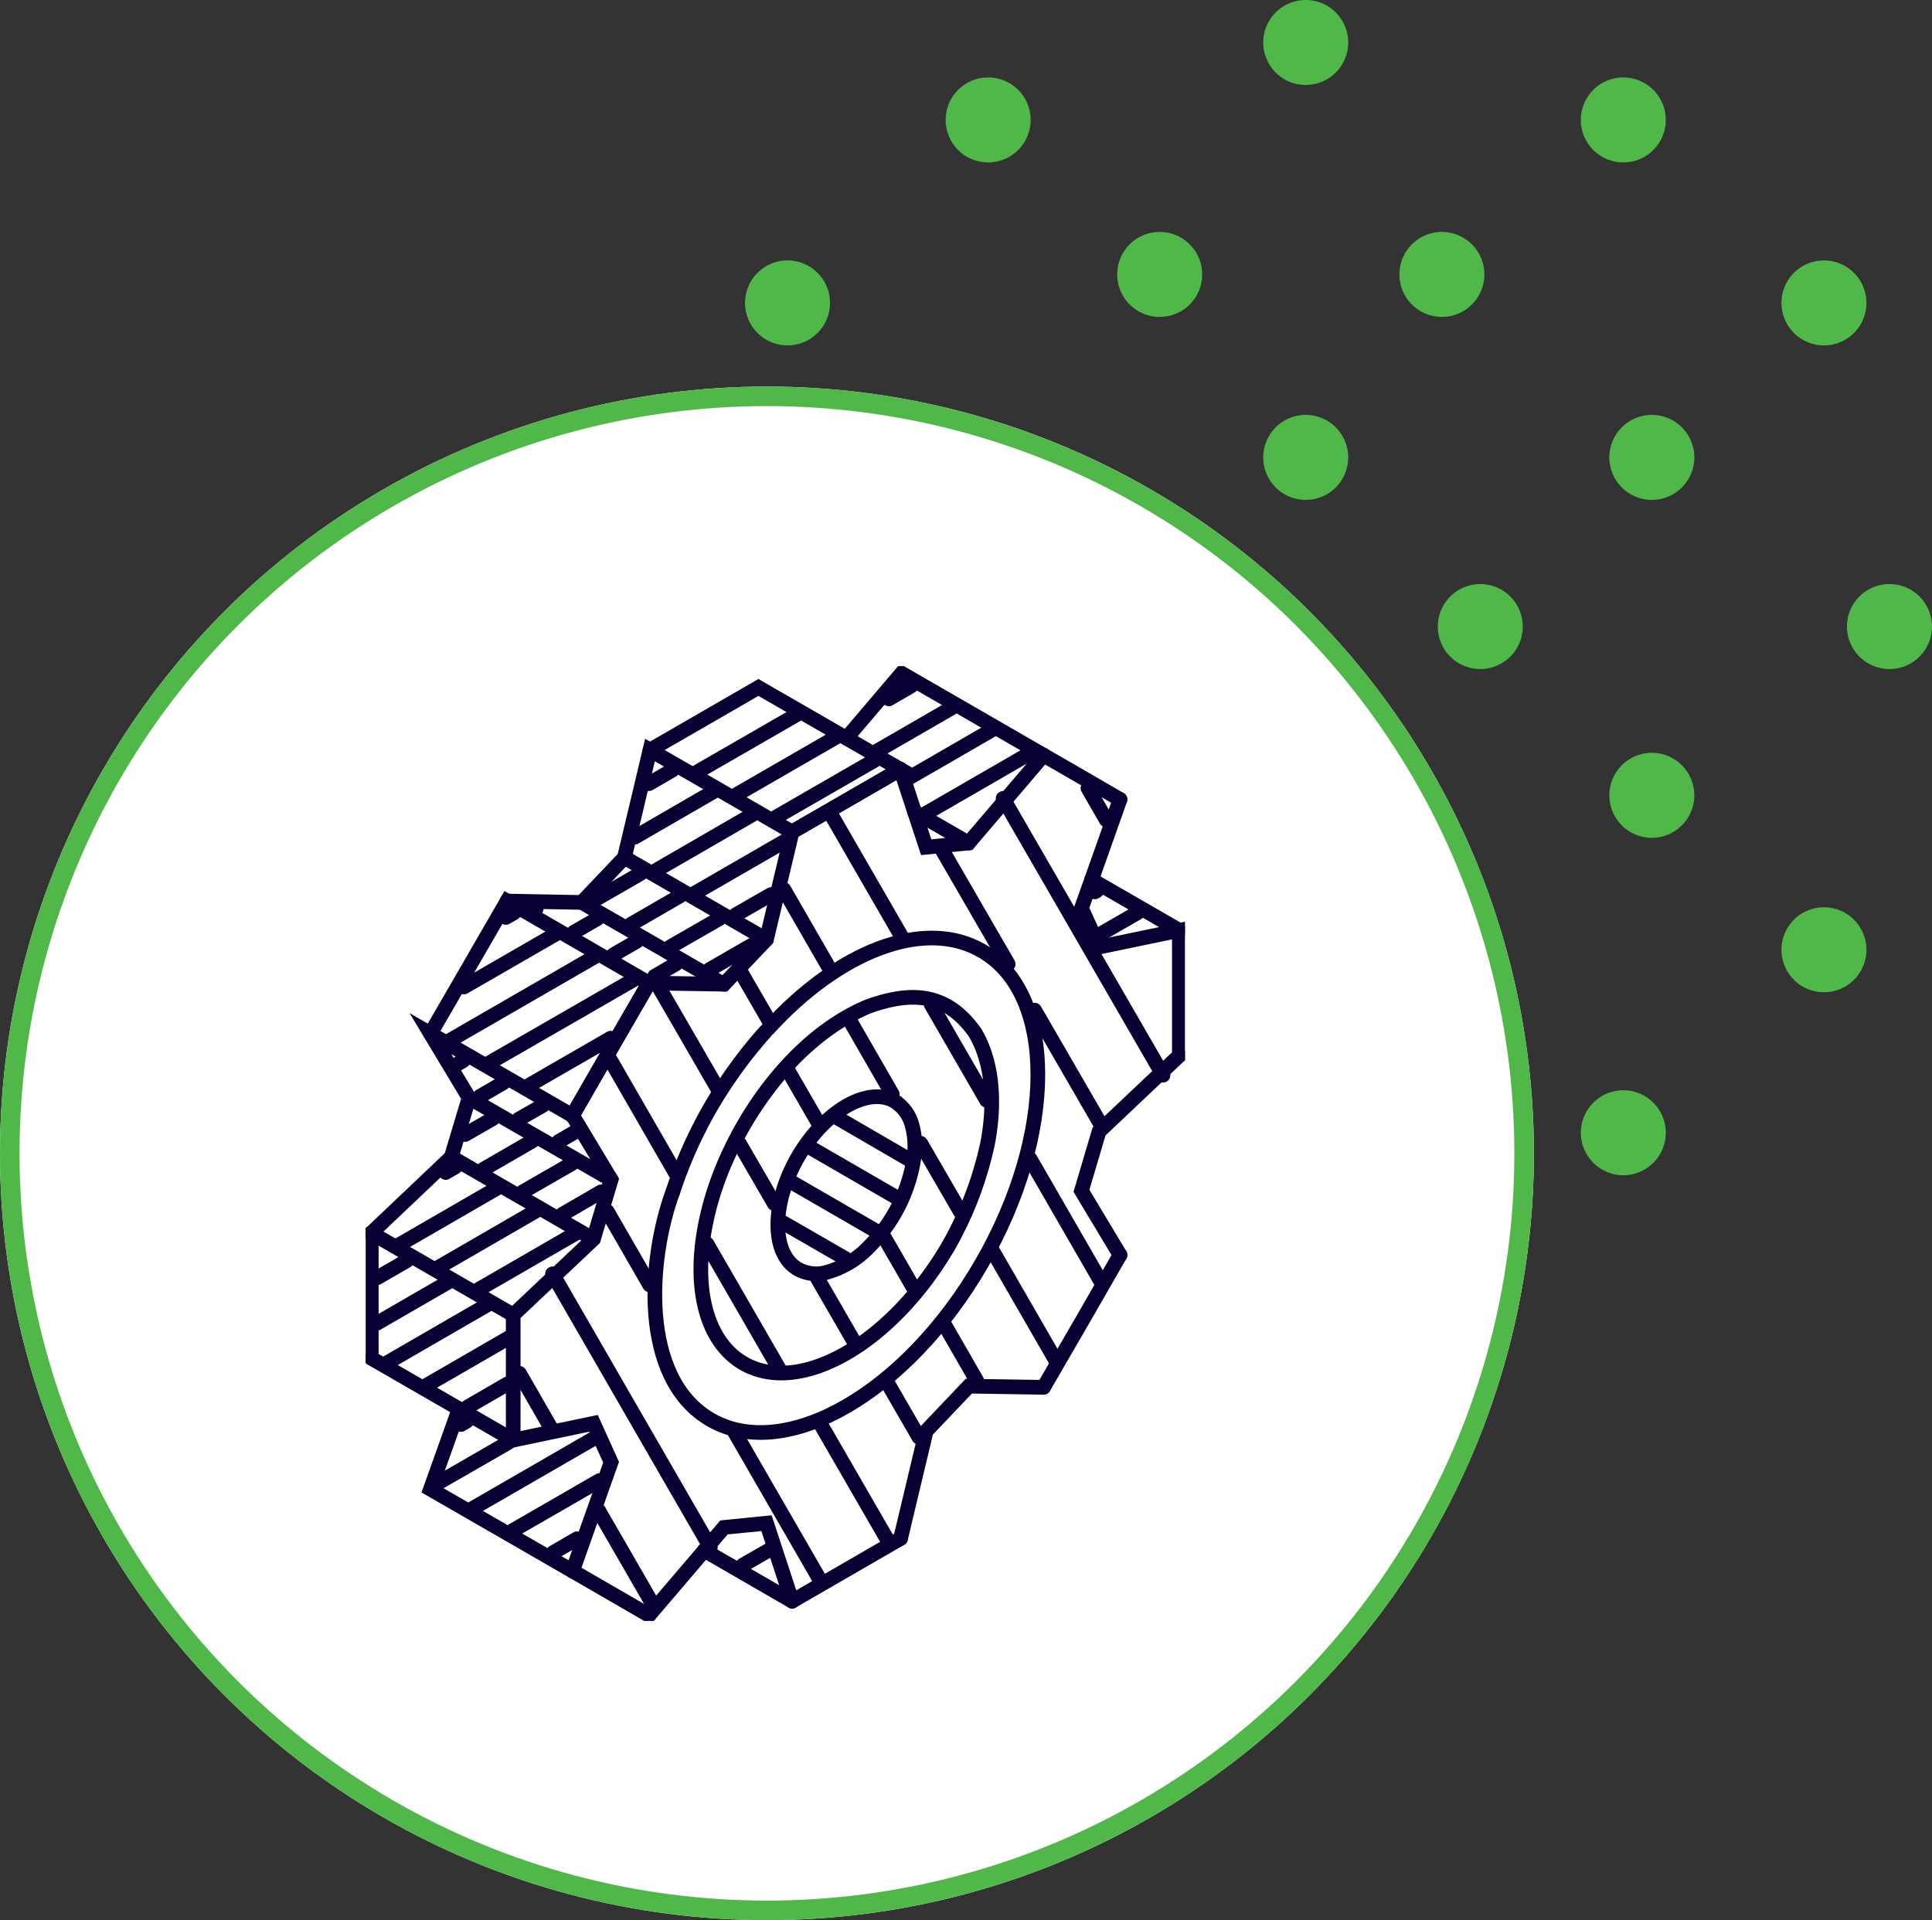 <svg id="quick-and-easy-setup" xmlns="http://www.w3.org/2000/svg" xmlns:xlink="http://www.w3.org/1999/xlink" width="197.758" height="196.585" viewBox="0 0 197.758 196.585">
  <rect x="0" y="0" width="197.758" height="196.585" fill="#333333" stroke="none"/>
  <defs>
    <clipPath id="clip-path">
      <rect id="Rectangle_1419" data-name="Rectangle 1419" width="83.858" height="97.749" fill="none" stroke="#070033" stroke-width="1.5"/>
    </clipPath>
  </defs>
  <g id="Graphic_Element" data-name="Graphic Element">
    <g id="Ellipse_20" data-name="Ellipse 20" transform="translate(0 39.577)" fill="#fff" stroke="#50b848" stroke-width="2">
      <circle cx="78.504" cy="78.504" r="78.504" stroke="none"/>
      <circle cx="78.504" cy="78.504" r="77.504" fill="none"/>
    </g>
    <g id="Group_3888" data-name="Group 3888" transform="translate(76.261)">
      <path id="Path_4689" data-name="Path 4689" d="M14.649,8.02a4.349,4.349,0,1,0,6.151,0,4.347,4.347,0,0,0-6.151,0" transform="translate(-13.374 19.917)" fill="#50b848"/>
      <path id="Path_4673" data-name="Path 4673" d="M49.334,16.4a4.351,4.351,0,1,0,0,6.151,4.351,4.351,0,0,0,0-6.151" transform="translate(70.888 44.672)" fill="#50b848"/>
      <path id="Path_4674" data-name="Path 4674" d="M32.587,16.4a4.349,4.349,0,1,0,6.151,0,4.347,4.347,0,0,0-6.151,0" transform="translate(39.597 44.673)" fill="#50b848"/>
      <path id="Path_4676" data-name="Path 4676" d="M36.291,29.512a4.349,4.349,0,1,0,6.151,0,4.347,4.347,0,0,0-6.151,0" transform="translate(50.535 83.385)" fill="#50b848"/>
      <path id="Path_4679" data-name="Path 4679" d="M41.486,24.773a4.349,4.349,0,1,0,6.151,0,4.347,4.347,0,0,0-6.151,0" transform="translate(65.876 69.39)" fill="#50b848"/>
      <path id="Path_4683" data-name="Path 4683" d="M37.029,20.773a4.349,4.349,0,1,0,6.151,0,4.347,4.347,0,0,0-6.151,0" transform="translate(52.715 57.578)" fill="#50b848"/>
      <path id="Path_4685" data-name="Path 4685" d="M28.067,1.275a4.349,4.349,0,1,0,6.151,0,4.347,4.347,0,0,0-6.151,0" transform="translate(26.249 0)" fill="#50b848"/>
      <path id="Path_4686" data-name="Path 4686" d="M19.844,3.281a4.349,4.349,0,1,0,6.151,0,4.347,4.347,0,0,0-6.151,0" transform="translate(1.966 5.923)" fill="#50b848"/>
      <path id="Path_4687" data-name="Path 4687" d="M42.441,9.432a4.349,4.349,0,1,0-6.151,0,4.347,4.347,0,0,0,6.151,0" transform="translate(50.533 5.923)" fill="#50b848"/>
      <path id="Path_4688" data-name="Path 4688" d="M47.637,14.171a4.349,4.349,0,1,0-6.151,0,4.347,4.347,0,0,0,6.151,0" transform="translate(65.876 19.917)" fill="#50b848"/>
      <path id="Path_4690" data-name="Path 4690" d="M30.437,13.433a4.349,4.349,0,1,0-6.151,0,4.347,4.347,0,0,0,6.151,0" transform="translate(15.083 17.738)" fill="#50b848"/>
      <path id="Path_4691" data-name="Path 4691" d="M37.744,13.433a4.349,4.349,0,1,0-6.151,0,4.347,4.347,0,0,0,6.151,0" transform="translate(36.662 17.738)" fill="#50b848"/>
      <path id="Path_4692" data-name="Path 4692" d="M37.029,12.021a4.349,4.349,0,1,0,6.151,0,4.347,4.347,0,0,0-6.151,0" transform="translate(52.715 31.733)" fill="#50b848"/>
      <path id="Path_4694" data-name="Path 4694" d="M28.067,12.021a4.349,4.349,0,1,0,6.151,0,4.347,4.347,0,0,0-6.151,0" transform="translate(26.249 31.733)" fill="#50b848"/>
    </g>
  </g>
  <g id="Group_4990" data-name="Group 4990" transform="translate(37.432 68.196)">
    <g id="Group_4952" data-name="Group 4952" clip-path="url(#clip-path)">
      <path id="Path_22729" data-name="Path 22729" d="M53.629,74.69c-2.5,6.754-3.483,19.085,3.881,23.345,7.669,4.406,20.074-2.744,27.728-16.011,7.672-13.26,7.672-27.61,0-32.013-5.926-3.41-14.667.086-21.832,7.964" transform="translate(-22.19 -20.869)" fill="none" stroke="#070033" stroke-linecap="round" stroke-miterlimit="10" stroke-width="1.5"/>
      <line id="Line_1433" data-name="Line 1433" x1="8.985" y1="5.185" transform="translate(74.302 21.871)" fill="none" stroke="#070033" stroke-linecap="round" stroke-miterlimit="10" stroke-width="1.5"/>
      <line id="Line_1434" data-name="Line 1434" x2="14.541" y2="8.378" transform="translate(10.579 44.198)" fill="none" stroke="#070033" stroke-linecap="round" stroke-miterlimit="10" stroke-width="1.5"/>
      <line id="Line_1435" data-name="Line 1435" x2="14.526" y2="8.38" transform="translate(0.572 70.861)" fill="none" stroke="#070033" stroke-linecap="round" stroke-miterlimit="10" stroke-width="1.5"/>
      <path id="Path_22730" data-name="Path 22730" d="M64.473,65.5a47.123,47.123,0,0,0-5.583,7.7,45.989,45.989,0,0,0-3.881,8.687" transform="translate(-23.569 -28.065)" fill="none" stroke="#070033" stroke-linecap="round" stroke-miterlimit="10" stroke-width="1.5"/>
      <path id="Path_22731" data-name="Path 22731" d="M132.135,90.175l-3.946-6.569,1.8-6.078,8.222-7.778" transform="translate(-54.924 -29.885)" fill="none" stroke="#070033" stroke-linecap="round" stroke-miterlimit="10" stroke-width="1.5"/>
      <path id="Path_22732" data-name="Path 22732" d="M121.4,119.039q3.934-6.752,7.828-13.553" transform="translate(-52.014 -45.197)" fill="none" stroke="#070033" stroke-linecap="round" stroke-miterlimit="10" stroke-width="1.5"/>
      <path id="Path_22733" data-name="Path 22733" d="M95.792,144.585l2.625-11.008,4.361-4.59,7.649.121" transform="translate(-41.043 -55.266)" fill="none" stroke="#070033" stroke-linecap="round" stroke-miterlimit="10" stroke-width="1.5"/>
      <path id="Path_22734" data-name="Path 22734" d="M76.369,162.691c3.7-2.131,7.4-4.283,11.1-6.413" transform="translate(-32.721 -66.959)" fill="none" stroke="#070033" stroke-linecap="round" stroke-miterlimit="10" stroke-width="1.5"/>
      <path id="Path_22735" data-name="Path 22735" d="M50.742,162.958l5.662-6.635,2.01-2.358,4.353-.436,2.623,7.984" transform="translate(-21.741 -65.781)" fill="none" stroke="#070033" stroke-linecap="round" stroke-miterlimit="10" stroke-width="1.5"/>
      <path id="Path_22736" data-name="Path 22736" d="M37.045,162.094c2.595,1.516,5.218,3.018,7.828,4.534" transform="translate(-15.872 -69.451)" fill="none" stroke="#070033" stroke-linecap="round" stroke-miterlimit="10" stroke-width="1.5"/>
      <path id="Path_22737" data-name="Path 22737" d="M32.491,80.494l3.946,6.569-1.8,6.078-8.219,7.77V113.73l8.219-1.717,1.8,3.982-3.946,11.136" transform="translate(-11.318 -34.489)" fill="none" stroke="#070033" stroke-linecap="round" stroke-miterlimit="10" stroke-width="1.5"/>
      <path id="Path_22738" data-name="Path 22738" d="M44.874,56.782c-2.623,4.5-5.233,9.036-7.828,13.552" transform="translate(-15.873 -24.329)" fill="none" stroke="#070033" stroke-linecap="round" stroke-miterlimit="10" stroke-width="1.5"/>
      <path id="Path_22739" data-name="Path 22739" d="M65.389,29.689,62.766,40.7l-4.353,4.59-7.671-.121" transform="translate(-21.741 -12.721)" fill="none" stroke="#070033" stroke-linecap="round" stroke-miterlimit="10" stroke-width="1.5"/>
      <path id="Path_22740" data-name="Path 22740" d="M87.47,18.482c-3.7,2.159-7.4,4.275-11.1,6.406" transform="translate(-32.721 -7.919)" fill="none" stroke="#070033" stroke-linecap="round" stroke-miterlimit="10" stroke-width="1.5"/>
      <path id="Path_22741" data-name="Path 22741" d="M110.427,15.954l-7.672,8.993-4.337.432-1.2-3.632L95.792,17.4" transform="translate(-41.043 -6.836)" fill="none" stroke="#070033" stroke-linecap="round" stroke-miterlimit="10" stroke-width="1.5"/>
      <path id="Path_22742" data-name="Path 22742" d="M129.226,20.488c-2.6-1.516-5.205-3.023-7.828-4.534" transform="translate(-52.014 -6.836)" fill="none" stroke="#070033" stroke-linecap="round" stroke-miterlimit="10" stroke-width="1.5"/>
      <path id="Path_22743" data-name="Path 22743" d="M138.21,50.1V37.291L129.989,39l-1.8-3.982,1.037-2.91,2.91-8.219" transform="translate(-54.924 -10.235)" fill="none" stroke="#070033" stroke-linecap="round" stroke-miterlimit="10" stroke-width="1.5"/>
      <line id="Line_1436" data-name="Line 1436" x1="8.985" y1="5.19" transform="translate(34.663 90.542)" fill="none" stroke="#070033" stroke-linecap="round" stroke-miterlimit="10" stroke-width="1.5"/>
      <path id="Path_22744" data-name="Path 22744" d="M14.529,133.077,11.6,141.283l14.541,8.378" transform="translate(-4.972 -57.018)" fill="none" stroke="#070033" stroke-linecap="round" stroke-miterlimit="10" stroke-width="1.5"/>
      <line id="Line_1437" data-name="Line 1437" y2="12.811" transform="translate(0.572 58.038)" fill="none" stroke="#070033" stroke-linecap="round" stroke-miterlimit="10" stroke-width="1.5"/>
      <line id="Line_1438" data-name="Line 1438" x1="14.526" y1="8.385" transform="translate(0.571 58.038)" fill="none" stroke="#070033" stroke-linecap="round" stroke-miterlimit="10" stroke-width="1.5"/>
      <path id="Path_22745" data-name="Path 22745" d="M23.717,96.337,9.191,87.952,1,95.729" transform="translate(-0.429 -37.684)" fill="none" stroke="#070033" stroke-linecap="round" stroke-miterlimit="10" stroke-width="1.5"/>
      <path id="Path_22746" data-name="Path 22746" d="M26.117,74.222,11.6,65.837l3.947,6.569-1.816,6.07" transform="translate(-4.971 -28.208)" fill="none" stroke="#070033" stroke-linecap="round" stroke-miterlimit="10" stroke-width="1.5"/>
      <path id="Path_22747" data-name="Path 22747" d="M26.117,64.044,33.95,50.477l-14.5-8.393L11.6,55.659" transform="translate(-4.971 -18.031)" fill="none" stroke="#070033" stroke-linecap="round" stroke-miterlimit="10" stroke-width="1.5"/>
      <path id="Path_22748" data-name="Path 22748" d="M47.493,50.613,32.967,42.228l-7.641-.144" transform="translate(-10.851 -18.031)" fill="none" stroke="#070033" stroke-linecap="round" stroke-miterlimit="10" stroke-width="1.5"/>
      <path id="Path_22749" data-name="Path 22749" d="M57.589,42.677,43.063,34.292l-4.368,4.6" transform="translate(-16.579 -14.693)" fill="none" stroke="#070033" stroke-linecap="round" stroke-miterlimit="10" stroke-width="1.5"/>
      <path id="Path_22750" data-name="Path 22750" d="M63.489,23.417,48.955,15.032,46.338,26.039" transform="translate(-19.854 -6.44)" fill="none" stroke="#070033" stroke-linecap="round" stroke-miterlimit="10" stroke-width="1.5"/>
      <path id="Path_22751" data-name="Path 22751" d="M65.451,18.614l11.094-6.406L62.019,3.824l-11.1,6.406" transform="translate(-21.816 -1.638)" fill="none" stroke="#070033" stroke-linecap="round" stroke-miterlimit="10" stroke-width="1.5"/>
      <line id="Line_1439" data-name="Line 1439" x1="5.533" y1="3.2" transform="translate(56.179 14.911)" fill="none" stroke="#070033" stroke-linecap="round" stroke-miterlimit="10" stroke-width="1.5"/>
      <path id="Path_22752" data-name="Path 22752" d="M86.111,7.917l5.642-6.635,14.526,8.386" transform="translate(-36.895 -0.549)" fill="none" stroke="#070033" stroke-linecap="round" stroke-miterlimit="10" stroke-width="1.5"/>
      <path id="Path_22753" data-name="Path 22753" d="M77.186,60.257c-8.222,3.4-14.639,13.132-16.521,21.552-1.543,6.756-.305,12.667,3.725,15,5.806,3.354,15.228-2.081,21.053-12.146a36.8,36.8,0,0,0,3.926-10.345c.714-3.679.692-8.042-1.273-11.358C85.2,58.84,81.576,58.691,77.186,60.257Z" transform="translate(-25.717 -25.424)" fill="none" stroke="#070033" stroke-linecap="round" stroke-miterlimit="10" stroke-width="1.5"/>
      <path id="Path_22754" data-name="Path 22754" d="M75.861,94.783c-2.731-1.564-2.731-6.7,0-11.452,2.744-4.723,7.183-7.311,9.913-5.725a4.177,4.177,0,0,1,1.8,2.53,8.039,8.039,0,0,1,.207,3A16.288,16.288,0,0,1,83.2,92.448a9.478,9.478,0,0,1-4.3,2.643A3.885,3.885,0,0,1,75.861,94.783Z" transform="translate(-31.626 -33.051)" fill="none" stroke="#070033" stroke-linecap="round" stroke-miterlimit="10" stroke-width="1.5"/>
      <line id="Line_1440" data-name="Line 1440" x1="10.317" y2="5.949" transform="translate(41.918 9.562)" fill="none" stroke="#070033" stroke-linecap="round" stroke-miterlimit="10" stroke-width="1.5"/>
      <line id="Line_1441" data-name="Line 1441" x1="10.287" y2="5.939" transform="translate(37.908 7.247)" fill="none" stroke="#070033" stroke-linecap="round" stroke-miterlimit="10" stroke-width="1.5"/>
      <line id="Line_1442" data-name="Line 1442" x1="10.317" y2="5.947" transform="translate(33.876 4.924)" fill="none" stroke="#070033" stroke-linecap="round" stroke-miterlimit="10" stroke-width="1.5"/>
      <line id="Line_1443" data-name="Line 1443" x1="3.604" y2="2.068" transform="translate(37.886 23.387)" fill="none" stroke="#070033" stroke-linecap="round" stroke-miterlimit="10" stroke-width="1.5"/>
      <line id="Line_1444" data-name="Line 1444" x1="9.256" y2="5.342" transform="translate(33.691 17.897)" fill="none" stroke="#070033" stroke-linecap="round" stroke-miterlimit="10" stroke-width="1.5"/>
      <line id="Line_1445" data-name="Line 1445" x1="10.022" y2="5.798" transform="translate(29.667 15.145)" fill="none" stroke="#070033" stroke-linecap="round" stroke-miterlimit="10" stroke-width="1.5"/>
      <line id="Line_1446" data-name="Line 1446" x1="8.058" y2="4.66" transform="translate(27.535 12.858)" fill="none" stroke="#070033" stroke-linecap="round" stroke-miterlimit="10" stroke-width="1.5"/>
      <line id="Line_1447" data-name="Line 1447" x1="2.395" y2="1.387" transform="translate(29.001 10.649)" fill="none" stroke="#070033" stroke-linecap="round" stroke-miterlimit="10" stroke-width="1.5"/>
      <line id="Line_1448" data-name="Line 1448" x1="4.317" y2="2.487" transform="translate(35.22 28.564)" fill="none" stroke="#070033" stroke-linecap="round" stroke-miterlimit="10" stroke-width="1.5"/>
      <line id="Line_1449" data-name="Line 1449" x1="5.039" y2="2.9" transform="translate(31.167 25.848)" fill="none" stroke="#070033" stroke-linecap="round" stroke-miterlimit="10" stroke-width="1.5"/>
      <line id="Line_1450" data-name="Line 1450" x1="5.023" y2="2.903" transform="translate(27.158 23.523)" fill="none" stroke="#070033" stroke-linecap="round" stroke-miterlimit="10" stroke-width="1.5"/>
      <line id="Line_1451" data-name="Line 1451" x1="4.968" y2="2.865" transform="translate(23.196 21.215)" fill="none" stroke="#070033" stroke-linecap="round" stroke-miterlimit="10" stroke-width="1.5"/>
      <line id="Line_1452" data-name="Line 1452" x1="5.555" y1="9.629" transform="translate(23.854 86.474)" fill="none" stroke="#070033" stroke-linecap="round" stroke-miterlimit="10" stroke-width="1.5"/>
      <line id="Line_1453" data-name="Line 1453" x1="3.153" y1="5.483" transform="translate(15.74 72.407)" fill="none" stroke="#070033" stroke-linecap="round" stroke-miterlimit="10" stroke-width="1.5"/>
      <line id="Line_1454" data-name="Line 1454" x1="16.155" y1="28.003" transform="translate(19.123 62.219)" fill="none" stroke="#070033" stroke-linecap="round" stroke-miterlimit="10" stroke-width="1.5"/>
      <line id="Line_1455" data-name="Line 1455" x1="8.872" y1="15.368" transform="translate(37.779 78.455)" fill="none" stroke="#070033" stroke-linecap="round" stroke-miterlimit="10" stroke-width="1.5"/>
      <line id="Line_1456" data-name="Line 1456" x1="4.34" y1="7.528" transform="translate(24.726 55.828)" fill="none" stroke="#070033" stroke-linecap="round" stroke-miterlimit="10" stroke-width="1.5"/>
      <line id="Line_1457" data-name="Line 1457" x1="7.104" y1="12.302" transform="translate(46.445 77.403)" fill="none" stroke="#070033" stroke-linecap="round" stroke-miterlimit="10" stroke-width="1.5"/>
      <line id="Line_1458" data-name="Line 1458" x1="6.746" y1="11.717" transform="translate(24.956 40.165)" fill="none" stroke="#070033" stroke-linecap="round" stroke-miterlimit="10" stroke-width="1.5"/>
      <line id="Line_1459" data-name="Line 1459" x1="3.182" y1="5.505" transform="translate(53.448 73.449)" fill="none" stroke="#070033" stroke-linecap="round" stroke-miterlimit="10" stroke-width="1.5"/>
      <line id="Line_1460" data-name="Line 1460" x1="6.017" y1="10.41" transform="translate(30.01 32.859)" fill="none" stroke="#070033" stroke-linecap="round" stroke-miterlimit="10" stroke-width="1.5"/>
      <line id="Line_1461" data-name="Line 1461" x1="3.238" y1="5.634" transform="translate(59.319 67.545)" fill="none" stroke="#070033" stroke-linecap="round" stroke-miterlimit="10" stroke-width="1.5"/>
      <line id="Line_1462" data-name="Line 1462" x1="2.767" y1="4.784" transform="translate(38.488 31.479)" fill="none" stroke="#070033" stroke-linecap="round" stroke-miterlimit="10" stroke-width="1.5"/>
      <line id="Line_1463" data-name="Line 1463" x1="6.405" y1="11.116" transform="translate(64.194 59.916)" fill="none" stroke="#070033" stroke-linecap="round" stroke-miterlimit="10" stroke-width="1.5"/>
      <line id="Line_1464" data-name="Line 1464" x1="4.711" y1="8.171" transform="translate(42.806 22.868)" fill="none" stroke="#070033" stroke-linecap="round" stroke-miterlimit="10" stroke-width="1.5"/>
      <line id="Line_1465" data-name="Line 1465" x1="7.271" y1="12.609" transform="translate(67.997 50.432)" fill="none" stroke="#070033" stroke-linecap="round" stroke-miterlimit="10" stroke-width="1.5"/>
      <line id="Line_1466" data-name="Line 1466" x1="7.422" y1="12.861" transform="translate(47.537 15.017)" fill="none" stroke="#070033" stroke-linecap="round" stroke-miterlimit="10" stroke-width="1.5"/>
      <line id="Line_1467" data-name="Line 1467" x1="6.826" y1="11.795" transform="translate(68.468 35.219)" fill="none" stroke="#070033" stroke-linecap="round" stroke-miterlimit="10" stroke-width="1.5"/>
      <line id="Line_1468" data-name="Line 1468" x1="6.829" y1="11.802" transform="translate(58.938 18.706)" fill="none" stroke="#070033" stroke-linecap="round" stroke-miterlimit="10" stroke-width="1.5"/>
      <line id="Line_1469" data-name="Line 1469" x1="16.369" y1="28.338" transform="translate(65.245 13.544)" fill="none" stroke="#070033" stroke-linecap="round" stroke-miterlimit="10" stroke-width="1.5"/>
      <line id="Line_1470" data-name="Line 1470" x1="1.871" y1="3.253" transform="translate(73.931 12.5)" fill="none" stroke="#070033" stroke-linecap="round" stroke-miterlimit="10" stroke-width="1.5"/>
      <line id="Line_1471" data-name="Line 1471" x1="2.681" y2="1.544" transform="translate(38.594 90.507)" fill="none" stroke="#070033" stroke-linecap="round" stroke-miterlimit="10" stroke-width="1.5"/>
      <line id="Line_1472" data-name="Line 1472" x1="10.864" y2="6.277" transform="translate(57.289 8.833)" fill="none" stroke="#070033" stroke-linecap="round" stroke-miterlimit="10" stroke-width="1.5"/>
      <line id="Line_1473" data-name="Line 1473" x1="8.557" y2="4.946" transform="translate(55.516 6.553)" fill="none" stroke="#070033" stroke-linecap="round" stroke-miterlimit="10" stroke-width="1.5"/>
      <line id="Line_1474" data-name="Line 1474" x1="7.608" y2="4.396" transform="translate(52.412 4.258)" fill="none" stroke="#070033" stroke-linecap="round" stroke-miterlimit="10" stroke-width="1.5"/>
      <line id="Line_1475" data-name="Line 1475" x1="2.275" y2="1.316" transform="translate(53.549 2.042)" fill="none" stroke="#070033" stroke-linecap="round" stroke-miterlimit="10" stroke-width="1.5"/>
      <line id="Line_1476" data-name="Line 1476" x1="2.179" y2="1.266" transform="translate(29.573 30.493)" fill="none" stroke="#070033" stroke-linecap="round" stroke-miterlimit="10" stroke-width="1.5"/>
      <line id="Line_1477" data-name="Line 1477" x1="2.4" y2="1.387" transform="translate(25.342 28.178)" fill="none" stroke="#070033" stroke-linecap="round" stroke-miterlimit="10" stroke-width="1.5"/>
      <line id="Line_1478" data-name="Line 1478" x1="2.416" y2="1.395" transform="translate(21.309 25.853)" fill="none" stroke="#070033" stroke-linecap="round" stroke-miterlimit="10" stroke-width="1.5"/>
      <line id="Line_1479" data-name="Line 1479" x1="0.055" y2="0.043" transform="translate(17.393 24.84)" fill="none" stroke="#070033" stroke-linecap="round" stroke-miterlimit="10" stroke-width="1.5"/>
      <line id="Line_1480" data-name="Line 1480" x1="8.35" y2="4.819" transform="translate(16.727 38.092)" fill="none" stroke="#070033" stroke-linecap="round" stroke-miterlimit="10" stroke-width="1.5"/>
      <line id="Line_1481" data-name="Line 1481" x1="15.212" y2="8.766" transform="translate(12.487 31.951)" fill="none" stroke="#070033" stroke-linecap="round" stroke-miterlimit="10" stroke-width="1.5"/>
      <line id="Line_1482" data-name="Line 1482" x1="15.189" y2="8.771" transform="translate(8.478 29.629)" fill="none" stroke="#070033" stroke-linecap="round" stroke-miterlimit="10" stroke-width="1.5"/>
      <line id="Line_1483" data-name="Line 1483" x1="9.429" y2="5.435" transform="translate(10.049 27.419)" fill="none" stroke="#070033" stroke-linecap="round" stroke-miterlimit="10" stroke-width="1.5"/>
      <line id="Line_1484" data-name="Line 1484" x1="0.83" y2="0.472" transform="translate(14.346 25.261)" fill="none" stroke="#070033" stroke-linecap="round" stroke-miterlimit="10" stroke-width="1.5"/>
      <line id="Line_1485" data-name="Line 1485" x1="10.022" y2="5.79" transform="translate(11.479 58.073)" fill="none" stroke="#070033" stroke-linecap="round" stroke-miterlimit="10" stroke-width="1.5"/>
      <line id="Line_1486" data-name="Line 1486" x1="10.015" y2="5.79" transform="translate(7.469 55.75)" fill="none" stroke="#070033" stroke-linecap="round" stroke-miterlimit="10" stroke-width="1.5"/>
      <line id="Line_1487" data-name="Line 1487" x1="10.037" y2="5.798" transform="translate(3.451 53.428)" fill="none" stroke="#070033" stroke-linecap="round" stroke-miterlimit="10" stroke-width="1.5"/>
      <line id="Line_1488" data-name="Line 1488" x1="0.973" y2="0.565" transform="translate(8.19 51.281)" fill="none" stroke="#070033" stroke-linecap="round" stroke-miterlimit="10" stroke-width="1.5"/>
      <line id="Line_1489" data-name="Line 1489" x1="4.081" y2="2.366" transform="translate(10.429 73.487)" fill="none" stroke="#070033" stroke-linecap="round" stroke-miterlimit="10" stroke-width="1.5"/>
      <line id="Line_1490" data-name="Line 1490" x1="8.363" y2="4.832" transform="translate(6.268 68.776)" fill="none" stroke="#070033" stroke-linecap="round" stroke-miterlimit="10" stroke-width="1.5"/>
      <line id="Line_1491" data-name="Line 1491" x1="10.287" y2="5.949" transform="translate(2.201 65.371)" fill="none" stroke="#070033" stroke-linecap="round" stroke-miterlimit="10" stroke-width="1.5"/>
      <line id="Line_1492" data-name="Line 1492" x1="7.313" y2="4.224" transform="translate(1.063 63.107)" fill="none" stroke="#070033" stroke-linecap="round" stroke-miterlimit="10" stroke-width="1.5"/>
      <line id="Line_1493" data-name="Line 1493" x1="3.016" y2="1.745" transform="translate(1.2 60.867)" fill="none" stroke="#070033" stroke-linecap="round" stroke-miterlimit="10" stroke-width="1.5"/>
      <line id="Line_1494" data-name="Line 1494" x1="2.428" y2="1.407" transform="translate(19.208 89.342)" fill="none" stroke="#070033" stroke-linecap="round" stroke-miterlimit="10" stroke-width="1.5"/>
      <line id="Line_1495" data-name="Line 1495" x1="8.945" y2="5.16" transform="translate(14.974 83.388)" fill="none" stroke="#070033" stroke-linecap="round" stroke-miterlimit="10" stroke-width="1.5"/>
      <line id="Line_1496" data-name="Line 1496" x1="12.832" y2="7.412" transform="translate(10.835 78.891)" fill="none" stroke="#070033" stroke-linecap="round" stroke-miterlimit="10" stroke-width="1.5"/>
      <line id="Line_1497" data-name="Line 1497" x1="7.107" y2="4.091" transform="translate(7.469 79.504)" fill="none" stroke="#070033" stroke-linecap="round" stroke-miterlimit="10" stroke-width="1.5"/>
      <line id="Line_1498" data-name="Line 1498" x1="0.58" y2="0.335" transform="translate(9.756 77.31)" fill="none" stroke="#070033" stroke-linecap="round" stroke-miterlimit="10" stroke-width="1.5"/>
      <line id="Line_1499" data-name="Line 1499" x1="1.672" y2="0.971" transform="translate(19.743 47.708)" fill="none" stroke="#070033" stroke-linecap="round" stroke-miterlimit="10" stroke-width="1.5"/>
      <line id="Line_1500" data-name="Line 1500" x1="2.423" y2="1.379" transform="translate(15.69 44.992)" fill="none" stroke="#070033" stroke-linecap="round" stroke-miterlimit="10" stroke-width="1.5"/>
      <line id="Line_1501" data-name="Line 1501" x1="2.388" y2="1.387" transform="translate(11.686 42.667)" fill="none" stroke="#070033" stroke-linecap="round" stroke-miterlimit="10" stroke-width="1.5"/>
      <line id="Line_1502" data-name="Line 1502" x1="0.636" y2="0.373" transform="translate(9.37 40.379)" fill="none" stroke="#070033" stroke-linecap="round" stroke-miterlimit="10" stroke-width="1.5"/>
      <line id="Line_1503" data-name="Line 1503" x1="3.96" y2="2.295" transform="translate(20.136 53.826)" fill="none" stroke="#070033" stroke-linecap="round" stroke-miterlimit="10" stroke-width="1.5"/>
      <line id="Line_1504" data-name="Line 1504" x1="5.046" y2="2.902" transform="translate(16.084 50.918)" fill="none" stroke="#070033" stroke-linecap="round" stroke-miterlimit="10" stroke-width="1.5"/>
      <line id="Line_1505" data-name="Line 1505" x1="5.019" y2="2.903" transform="translate(12.079 48.593)" fill="none" stroke="#070033" stroke-linecap="round" stroke-miterlimit="10" stroke-width="1.5"/>
      <line id="Line_1506" data-name="Line 1506" x1="2.853" y2="1.637" transform="translate(10.172 46.321)" fill="none" stroke="#070033" stroke-linecap="round" stroke-miterlimit="10" stroke-width="1.5"/>
      <line id="Line_1507" data-name="Line 1507" x1="3.846" y2="2.216" transform="translate(75.146 25.253)" fill="none" stroke="#070033" stroke-linecap="round" stroke-miterlimit="10" stroke-width="1.5"/>
      <line id="Line_1508" data-name="Line 1508" x1="0.199" y2="0.116" transform="translate(74.632 23.001)" fill="none" stroke="#070033" stroke-linecap="round" stroke-miterlimit="10" stroke-width="1.5"/>
      <line id="Line_1509" data-name="Line 1509" x1="7.442" y1="12.889" transform="translate(34.935 59.16)" fill="none" stroke="#070033" stroke-linecap="round" stroke-miterlimit="10" stroke-width="1.5"/>
      <line id="Line_1510" data-name="Line 1510" x1="3.78" y1="6.542" transform="translate(46.258 62.713)" fill="none" stroke="#070033" stroke-linecap="round" stroke-miterlimit="10" stroke-width="1.5"/>
      <line id="Line_1511" data-name="Line 1511" x1="3.541" y1="6.118" transform="translate(38.279 48.916)" fill="none" stroke="#070033" stroke-linecap="round" stroke-miterlimit="10" stroke-width="1.5"/>
      <line id="Line_1512" data-name="Line 1512" x1="2.943" y1="5.104" transform="translate(53.1 58.517)" fill="none" stroke="#070033" stroke-linecap="round" stroke-miterlimit="10" stroke-width="1.5"/>
      <line id="Line_1513" data-name="Line 1513" x1="2.958" y1="5.127" transform="translate(43.32 41.56)" fill="none" stroke="#070033" stroke-linecap="round" stroke-miterlimit="10" stroke-width="1.5"/>
      <line id="Line_1514" data-name="Line 1514" x1="4.08" y1="7.041" transform="translate(56.81 48.858)" fill="none" stroke="#070033" stroke-linecap="round" stroke-miterlimit="10" stroke-width="1.5"/>
      <line id="Line_1515" data-name="Line 1515" x1="4.353" y1="7.558" transform="translate(49.547 36.269)" fill="none" stroke="#070033" stroke-linecap="round" stroke-miterlimit="10" stroke-width="1.5"/>
      <line id="Line_1516" data-name="Line 1516" x1="5.662" y1="9.8" transform="translate(57.889 34.654)" fill="none" stroke="#070033" stroke-linecap="round" stroke-miterlimit="10" stroke-width="1.5"/>
      <line id="Line_1517" data-name="Line 1517" x1="6.433" y1="3.712" transform="translate(42.72 56.979)" fill="none" stroke="#070033" stroke-linecap="round" stroke-miterlimit="10" stroke-width="1.5"/>
      <line id="Line_1518" data-name="Line 1518" x1="8.865" y1="5.127" transform="translate(43.504 52.782)" fill="none" stroke="#070033" stroke-linecap="round" stroke-miterlimit="10" stroke-width="1.5"/>
      <line id="Line_1519" data-name="Line 1519" x1="9.106" y1="5.268" transform="translate(45.393 49.231)" fill="none" stroke="#070033" stroke-linecap="round" stroke-miterlimit="10" stroke-width="1.5"/>
      <line id="Line_1520" data-name="Line 1520" x1="7.334" y1="4.255" transform="translate(48.28 46.255)" fill="none" stroke="#070033" stroke-linecap="round" stroke-miterlimit="10" stroke-width="1.5"/>
    </g>
  </g>
</svg>
